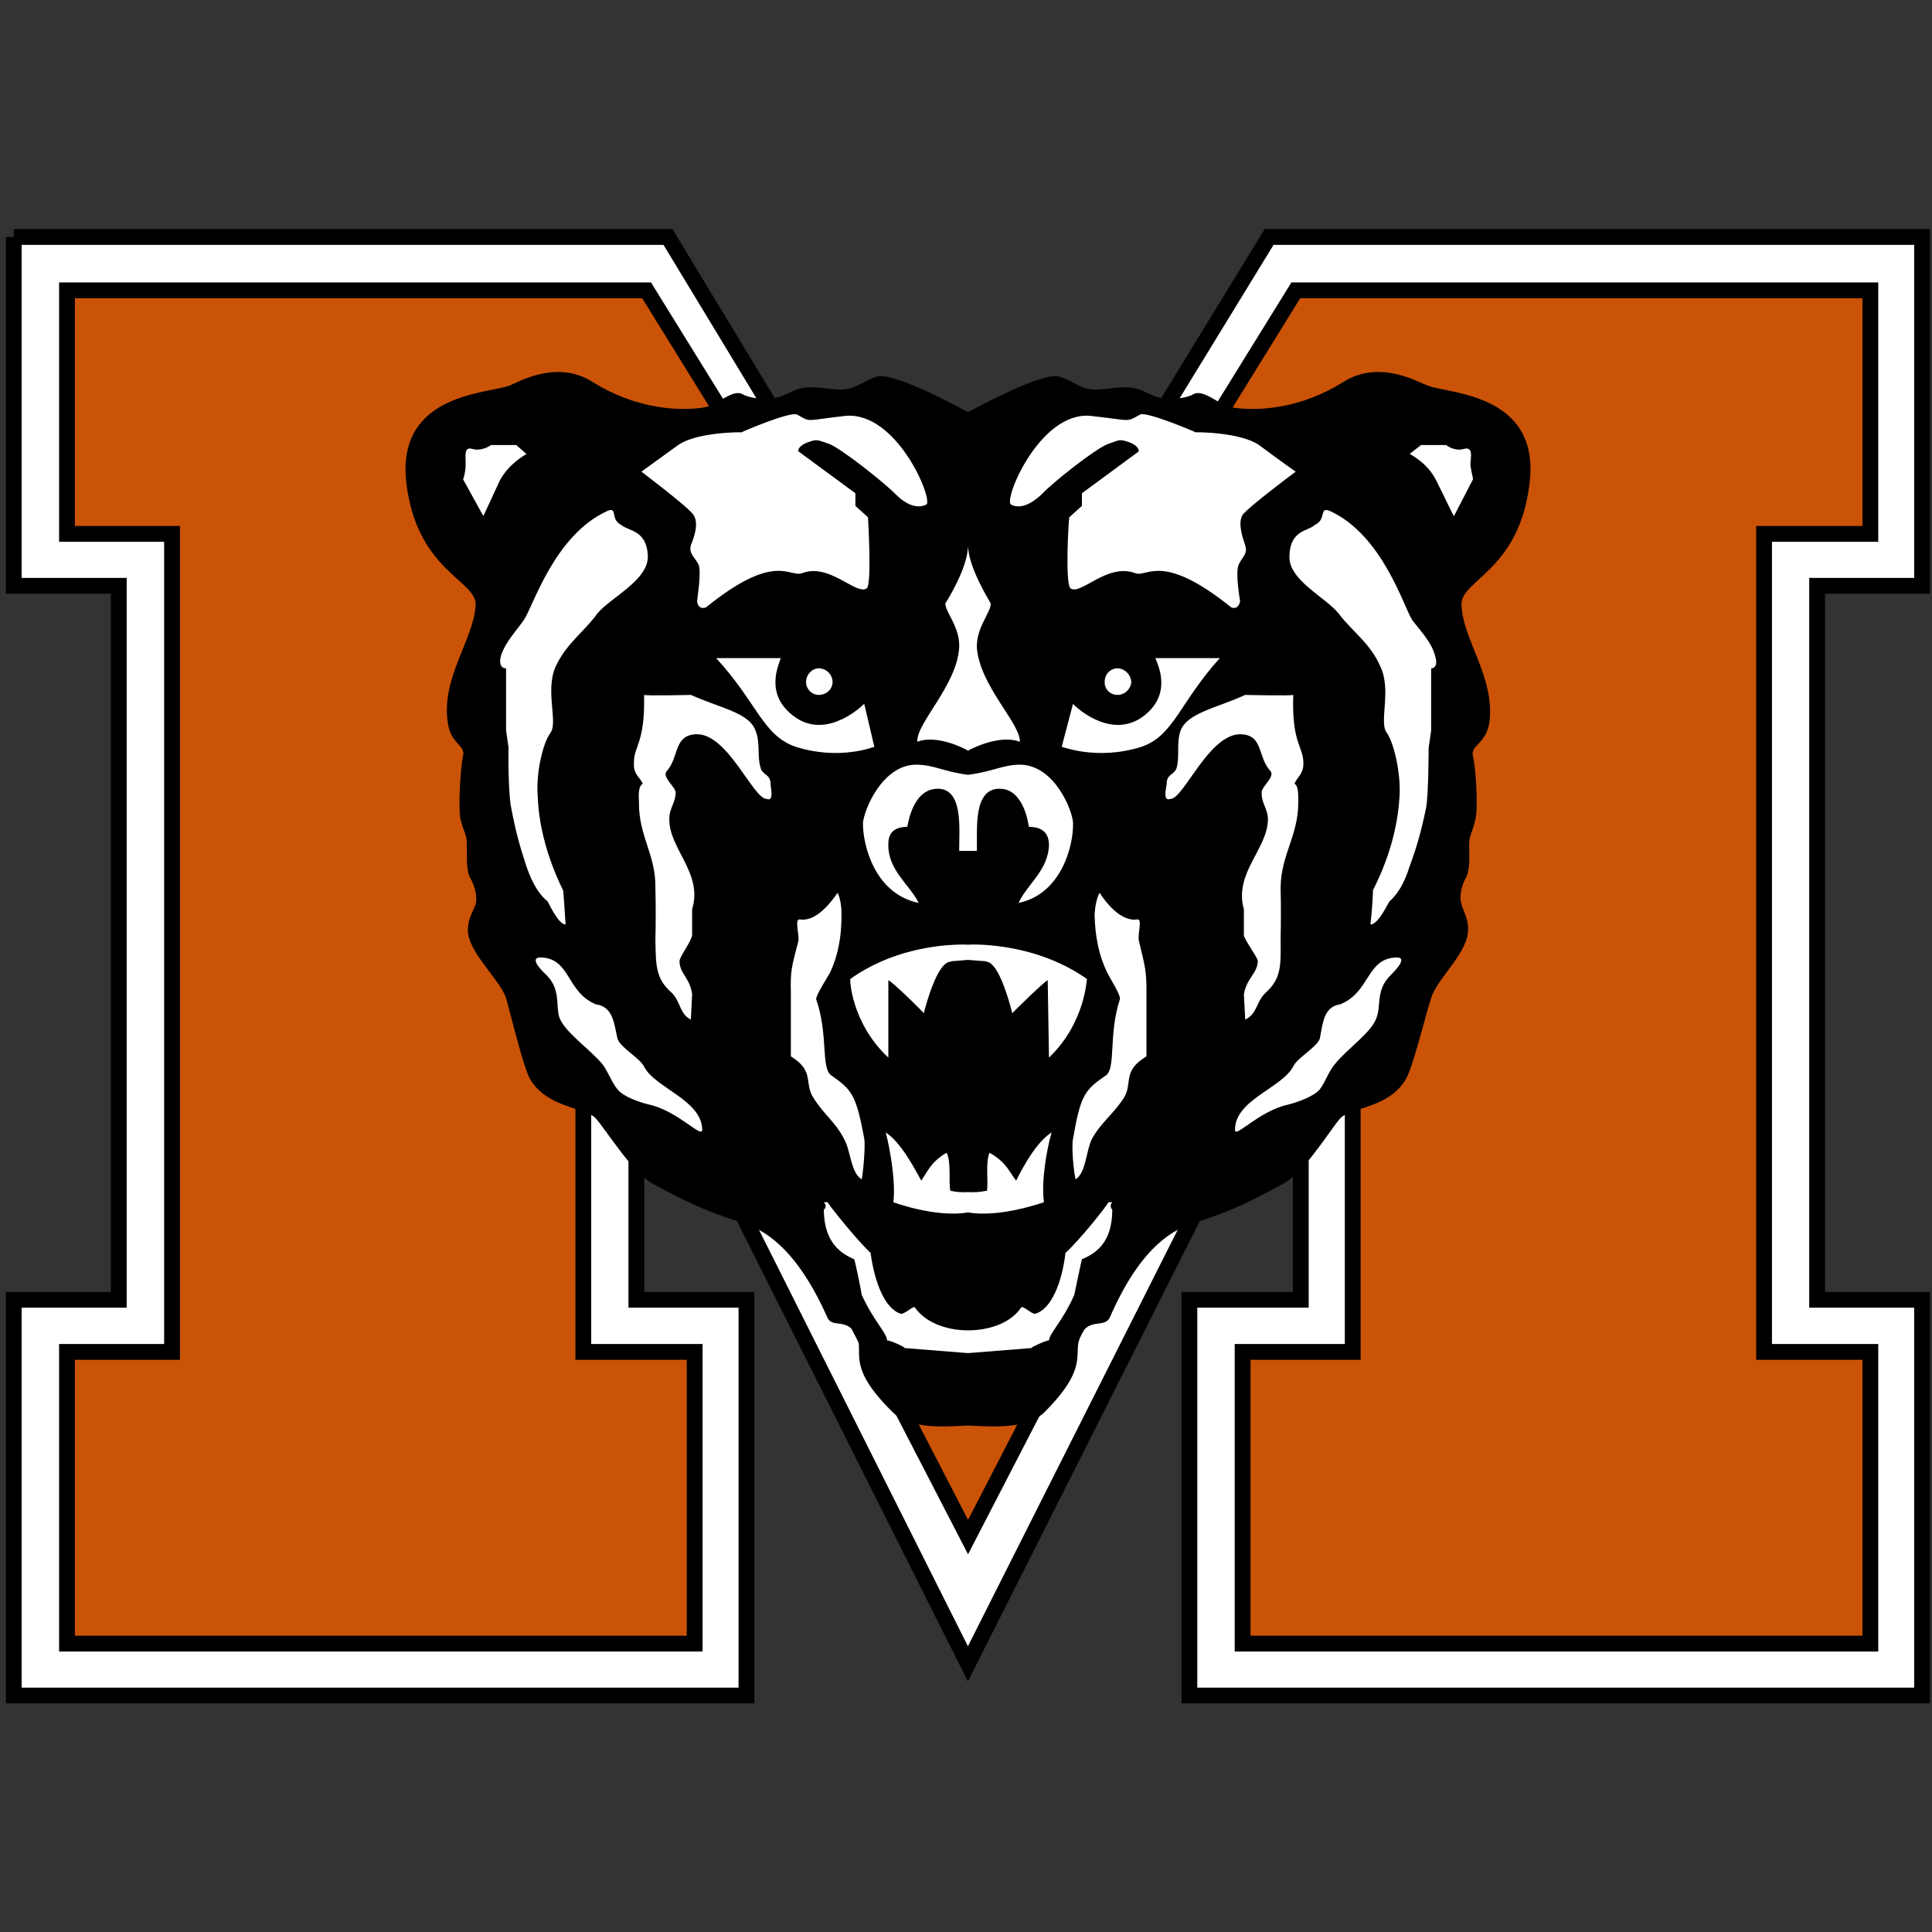 <?xml version="1.0" encoding="UTF-8" standalone="no"?>
<svg width="250px" height="250px" viewBox="0 0 250 250" version="1.1" xmlns="http://www.w3.org/2000/svg" xmlns:xlink="http://www.w3.org/1999/xlink">
    <rect x="0" y="0" width="250" height="250" fill="#333333" stroke="none"/>
    <!-- Generator: Sketch 47.1 (45422) - http://www.bohemiancoding.com/sketch -->
    <title>MERCER</title>
    <desc>Created with Sketch.</desc>
    <defs></defs>
    <g id="Page-1" stroke="none" stroke-width="1" fill="none" fill-rule="evenodd">
        <g id="MERCER" fill-rule="nonzero">
            <g id="Group" transform="translate(125, 125) scale(-1, 1) rotate(-180) translate(-125, -125) translate(0, 29)">
                <g transform="translate(-0, 0)" id="Shape">
                    <polygon fill="#FFFFFF" points="164.221 190.337 149.157 165.721 101.336 165.721 86.434 190.337 1.78 190.337 1.78 145.207 15.373 145.207 15.373 52.806 1.78 52.806 1.78 1.6 96.594 1.6 96.594 52.806 82.346 52.806 82.346 91.214 125.252 5.703 168.319 91.214 168.319 52.806 153.909 52.806 153.909 1.6 248.723 1.6 248.723 52.806 235.136 52.806 235.136 145.207 248.723 145.207 248.723 190.337 164.224 190.337"></polygon>
                    <polygon fill="#CB5307" points="8.67 183.43 83.67 183.43 94.639 165.703 156.707 165.703 167.677 183.43 242.022 183.43 242.022 151.918 228.267 151.918 228.267 46.063 242.022 46.063 242.022 8.318 160.795 8.318 160.795 46.063 175.042 46.063 175.042 118.438 125.264 22.102 75.48 118.438 75.48 46.063 89.89 46.063 89.89 8.318 8.668 8.318 8.668 46.063 22.261 46.063 22.261 151.918 8.668 151.918 8.668 183.43"></polygon>
                    <path d="M84.24,184.452 L7.646,184.452 L7.646,150.896 L21.239,150.896 L21.239,47.085 L7.646,47.085 L7.646,7.295 L90.912,7.295 L90.912,47.085 L76.503,47.085 L76.503,114.232 L125.264,19.875 L174.019,114.231 L174.019,47.085 L160.795,47.085 L159.772,47.085 L159.772,7.295 L243.045,7.295 L243.045,47.085 L229.29,47.085 L229.29,150.896 L243.045,150.896 L243.045,184.452 L167.107,184.452 L156.137,166.726 L95.209,166.726 L84.24,184.452 Z M83.1,182.408 L94.069,164.681 L157.277,164.681 L168.246,182.408 L241,182.408 L241,152.94 L227.245,152.94 L227.245,45.041 L241,45.041 L241,9.34 L161.817,9.34 L161.817,45.041 L176.065,45.041 L176.065,122.644 L125.264,24.33 L74.458,122.644 L74.458,45.041 L88.867,45.041 L88.867,9.34 L9.691,9.34 L9.691,45.041 L23.284,45.041 L23.284,152.94 L9.691,152.94 L9.691,182.408 L83.1,182.408 Z" fill="#000000"></path>
                    <path d="M2.801,189.315 L85.857,189.315 L100.762,164.701 L149.729,164.701 L164.797,189.315 L247.693,189.315 L247.693,146.22 L234.11,146.22 L234.11,51.784 L247.693,51.784 L247.693,2.623 L154.928,2.623 L154.928,51.784 L169.344,51.784 L169.344,95.51 L125.249,7.976 L81.323,95.525 L81.323,51.784 L95.567,51.784 L95.567,2.623 L2.801,2.623 L2.801,51.784 L16.393,51.784 L16.393,146.22 L2.801,146.22 L2.801,189.315 Z M1.778,189.315 L1.776,190.337 L1.778,189.315 Z M1.776,190.337 L0.756,190.337 L0.756,144.176 L14.348,144.176 L14.348,53.828 L0.756,53.828 L0.756,0.578 L97.612,0.578 L97.612,53.828 L83.368,53.828 L83.368,86.889 L125.246,3.423 L167.298,86.904 L167.298,53.828 L152.883,53.828 L152.883,0.578 L249.739,0.578 L249.739,53.828 L236.156,53.828 L236.156,144.176 L249.739,144.176 L249.739,191.359 L163.65,191.359 L148.583,166.745 L101.914,166.745 L87.01,191.359 L1.776,191.359 L1.776,190.337 Z" fill="#000000"></path>
                    <path d="M125.254,167.675 C125.283,167.659 115.727,172.957 113.462,172.272 C111.806,171.75 110.781,170.734 109.368,170.629 C108.053,170.391 105.951,171.129 103.802,170.792 C102.337,170.467 101.572,169.707 100.2,169.48 C98.839,169.364 97.304,169.364 96.105,169.974 C94.918,170.734 92.868,168.685 91.356,168.331 C89.798,168 83.491,167.315 76.616,171.616 C71.972,174.53 66.921,171.477 65.971,171.123 C63.359,170.049 51.435,170.223 52.547,158.812 C53.809,147.139 61.61,145.984 61.553,142.727 C61.315,138.252 57.047,133.295 57.95,127.468 C58.309,124.693 60.29,124.577 59.914,123.196 C59.607,121.837 59.265,116.538 59.589,114.994 C59.948,113.462 60.458,112.951 60.406,111.709 C60.458,110.554 60.29,108.679 60.736,107.605 C61.315,106.624 61.825,105.254 61.553,103.995 C61.141,102.863 60.429,102.004 60.568,100.222 C60.974,97.395 64.727,94.144 65.485,91.852 C66.088,89.698 67.727,82.89 68.595,81.346 C70.866,77.561 75.812,77.736 77.109,76.261 C78.54,74.653 81.899,69.093 84.644,67.729 C89.289,65.25 91.165,64.397 94.959,63.132 C97.536,62.366 102.372,61.054 107.075,50.495 C107.712,49.01 109.93,50.722 111.007,47.704 C111.604,45.689 109.756,43.884 115.594,38.184 C117.766,36.095 121.866,36.362 125.255,36.542 C128.695,36.362 132.795,36.095 135.077,38.184 C140.805,43.884 138.957,45.689 139.664,47.704 C140.631,50.722 142.849,49.01 143.597,50.495 C148.189,61.054 153.02,62.366 155.713,63.132 C159.396,64.397 161.273,65.25 165.865,67.729 C168.663,69.093 172.022,74.653 173.4,76.261 C174.75,77.736 179.696,77.561 181.914,81.346 C182.835,82.89 184.474,89.698 185.192,91.852 C185.835,94.145 189.588,97.395 189.935,100.222 C190.132,102.004 189.42,102.863 189.119,103.995 C188.737,105.254 189.246,106.624 189.773,107.605 C190.271,108.679 190.103,110.554 190.103,111.709 C190.103,112.951 190.613,113.462 190.92,114.994 C191.297,116.538 190.955,121.837 190.596,123.196 C190.271,124.577 192.252,124.693 192.721,127.468 C193.515,133.295 189.246,138.252 189.119,142.727 C188.951,145.984 196.752,147.139 197.963,158.812 C199.127,170.223 187.202,170.049 184.7,171.123 C183.64,171.477 178.59,174.53 173.892,171.616 C167.07,167.315 160.763,168 159.153,168.331 C157.693,168.685 155.643,170.734 154.404,169.974 C153.257,169.364 151.722,169.364 150.309,169.48 C148.989,169.707 148.224,170.479 146.707,170.792 C144.61,171.117 142.508,170.392 141.141,170.629 C139.78,170.734 138.755,171.75 137.047,172.272 C134.834,172.957 125.284,167.658 125.255,167.675" fill="#000000"></path>
                    <path d="M103.15,167.357 C102.235,167.798 95.947,165.094 95.947,165.053 C95.947,165.094 90.144,165.095 87.757,163.412 C85.371,161.676 82.977,159.971 83.006,159.965 C82.978,159.972 89.124,155.351 89.721,154.388 C90.485,153.302 89.801,151.427 89.395,150.451 C89.123,149.372 89.802,149.029 90.381,147.985 C90.827,146.975 90.149,143.212 90.219,143.223 C90.149,143.21 90.316,142.018 91.359,142.407 C100.382,149.709 102.172,146.191 103.811,146.842 C107.378,148.177 110.791,143.904 112.163,144.874 C112.841,145.442 112.317,153.991 112.317,154.061 L110.688,155.539 L110.688,157.172 L103.313,162.595 C103.279,162.531 103.113,163.216 104.462,163.738 C105.841,164.243 105.674,164.068 107.25,163.575 C108.744,163.047 114.376,158.599 115.928,157.009 C117.445,155.523 118.801,155.186 119.855,155.703 C120.852,156.213 116.077,167.829 109.376,167.184 C104.164,166.604 104.986,166.294 103.15,167.357 L103.15,167.357 Z M147.529,167.357 C145.63,166.295 146.457,166.604 141.14,167.185 C134.538,167.829 129.773,156.214 130.833,155.703 C131.818,155.186 133.18,155.523 134.761,157.009 C136.249,158.599 141.881,163.047 143.439,163.575 C144.951,164.068 144.778,164.243 146.226,163.738 C147.512,163.216 147.332,162.532 147.367,162.596 L140,157.172 L140,155.54 L138.362,154.061 C138.293,153.991 137.784,145.443 138.525,144.874 C139.828,143.905 143.241,148.177 146.878,146.842 C148.453,146.192 150.234,149.709 159.321,142.407 C160.3,142.018 160.47,143.212 160.47,143.223 C160.47,143.211 159.792,146.975 160.307,147.985 C160.817,149.03 161.492,149.372 161.122,150.452 C160.809,151.427 160.13,153.302 160.796,154.388 C161.497,155.351 167.633,159.971 167.673,159.965 C167.633,159.972 165.245,161.676 162.922,163.412 C160.467,165.095 154.678,165.094 154.742,165.053 C154.678,165.094 148.375,167.798 147.529,167.357 L147.529,167.357 Z M63.523,163.412 C63.542,163.389 62.344,162.533 61.07,162.922 C59.958,163.218 60.293,161.848 60.247,160.954 C60.293,160.141 59.956,158.942 59.921,158.977 L62.545,154.224 C62.517,154.155 63.705,156.712 64.672,158.813 C65.929,161.164 68.145,162.193 68.111,162.269 L66.798,163.412 L63.523,163.412 L63.523,163.412 Z M183.88,163.412 L182.414,162.269 C182.477,162.194 184.694,161.164 185.852,158.814 C186.912,156.712 188.101,154.155 188.142,154.225 L190.603,158.977 C190.667,158.942 190.321,160.141 190.268,160.954 C190.321,161.848 190.664,163.218 189.454,162.922 C188.273,162.533 187.083,163.389 187.165,163.412 L183.879,163.412 L183.88,163.412 Z M79.249,154.959 C79.132,155.042 78.936,155.03 78.589,154.878 C71.726,151.761 68.994,142.536 67.784,140.765 C66.608,139.117 65.413,137.918 64.833,136.176 C64.387,134.499 65.41,134.491 65.485,134.526 L65.485,126.481 L65.82,124.196 C65.756,124.242 65.758,118.254 66.146,116.478 C66.76,113.244 67.293,111.413 68.109,108.923 C69.337,105.26 70.864,104.415 70.887,104.334 C70.865,104.415 72.236,101.331 73.186,101.377 C73.088,102.869 72.915,105.777 72.851,105.812 C70.436,110.74 69.677,115.013 69.585,117.956 C69.336,120.823 70.192,124.753 71.222,126.164 C72.236,127.493 70.53,131.59 71.874,134.689 C73.258,137.742 75.643,139.286 77.276,141.591 C79.054,143.733 84.002,145.956 83.828,149.137 C83.66,152.451 81.275,152.272 80.389,153.073 C79.264,153.626 79.6,154.71 79.249,154.959 L79.249,154.959 Z M171.399,154.959 C171.016,154.71 171.331,153.625 170.132,153.073 C169.344,152.272 166.954,152.451 166.856,149.136 C166.613,145.956 171.55,143.732 173.236,141.59 C174.962,139.286 177.361,137.742 178.647,134.689 C180.089,131.589 178.384,127.493 179.462,126.163 C180.429,124.753 181.279,120.823 181.1,117.956 C180.937,115.013 180.175,110.74 177.661,105.812 C177.701,105.777 177.526,102.868 177.335,101.377 C178.383,101.33 179.741,104.415 179.788,104.333 C179.741,104.415 181.282,105.26 182.412,108.922 C183.333,111.413 183.861,113.244 184.538,116.477 C184.863,118.253 184.864,124.242 184.864,124.195 L185.19,126.481 L185.19,134.525 C185.203,134.491 186.226,134.5 185.688,136.176 C185.207,137.917 184.006,139.117 182.738,140.765 C181.62,142.535 178.895,151.76 172.095,154.877 C171.731,155.03 171.526,155.042 171.399,154.959 L171.399,154.959 Z M125.257,150.451 C125.286,147.491 122.363,142.978 122.316,142.897 C122.363,141.73 124.268,139.797 124.117,137.156 C123.764,132.216 118.52,127.397 118.705,125.012 C121.364,126.062 125.286,123.895 125.257,123.86 C125.286,123.895 129.203,126.062 131.972,125.012 C132.053,127.398 126.812,132.216 126.406,137.156 C126.308,139.797 128.213,141.73 128.207,142.897 C128.214,142.978 125.286,147.491 125.257,150.451 L125.257,150.451 Z M92.67,135.841 C97.993,130.054 98.724,125.781 102.987,124.359 C108.738,122.536 113.175,124.417 113.14,124.359 L111.828,129.936 C111.806,129.884 107.203,125.27 102.987,128.132 C98.678,131.08 100.89,135.179 101.023,135.84 L92.671,135.84 L92.67,135.841 Z M149.501,135.841 C149.727,135.179 151.937,131.08 147.692,128.132 C143.411,125.27 138.804,129.884 138.85,129.937 L137.384,124.359 C137.448,124.417 141.877,122.536 147.691,124.359 C151.884,125.781 152.621,130.054 157.845,135.841 L149.501,135.841 L149.501,135.841 Z M105.939,134.526 C105.07,134.491 104.307,133.731 104.301,132.721 C104.307,131.838 105.07,131.073 105.939,131.079 C106.952,131.073 107.716,131.838 107.74,132.721 C107.717,133.731 106.952,134.491 105.939,134.526 Z M144.588,134.526 C143.668,134.491 142.904,133.731 142.95,132.721 C142.904,131.838 143.668,131.073 144.588,131.079 C145.55,131.073 146.314,131.838 146.389,132.721 C146.314,133.731 145.55,134.491 144.588,134.526 Z M83.343,131.079 C83.499,124.747 81.961,124.453 82.031,122.218 C81.961,120.82 82.728,120.52 83.18,119.597 C82.56,119.197 82.642,118.173 82.682,117.14 C82.642,112.792 84.861,110.439 84.809,106.138 C84.861,103.811 84.861,101.887 84.809,99.409 C84.861,95.949 84.865,94.327 86.944,92.516 C88.103,91.332 87.932,89.789 89.397,89.07 L89.56,92.353 C89.293,94.454 87.937,95.008 87.931,96.615 C87.937,97.225 89.125,98.633 89.56,99.898 L89.56,103.345 C91.002,108 86.563,111.162 86.61,114.999 C86.563,116.334 87.416,117.099 87.433,118.445 C87.414,119.194 85.589,120.464 86.284,121.23 C87.929,123.041 87.099,125.951 90.22,125.991 C94.245,125.951 97.481,117.568 99.224,117.62 C100.209,117.226 99.702,119.11 99.713,119.598 C99.7,120.863 98.546,120.736 98.401,121.729 C97.949,123.261 98.42,124.882 97.749,126.49 C96.927,128.777 93.219,129.367 89.397,131.079 C89.466,131.073 83.54,130.946 83.343,131.079 L83.343,131.079 Z M161.131,131.079 C157.407,129.367 153.694,128.777 152.779,126.49 C152.199,124.882 152.663,123.261 152.281,121.729 C152.066,120.736 150.926,120.863 150.978,119.597 C150.926,119.11 150.403,117.225 151.457,117.62 C153.131,117.568 156.382,125.951 160.471,125.991 C163.529,125.95 162.69,123.041 164.398,121.229 C165.024,120.463 163.206,119.194 163.258,118.445 C163.206,117.099 164.055,116.334 164.072,114.999 C164.056,111.162 159.621,108 160.959,103.344 L160.959,99.898 C161.498,98.633 162.691,97.224 162.76,96.615 C162.691,95.007 161.324,94.454 160.959,92.353 L161.131,89.069 C162.695,89.789 162.519,91.332 163.746,92.516 C165.762,94.327 165.762,95.949 165.71,99.409 C165.762,101.887 165.762,103.81 165.71,106.138 C165.762,110.439 167.976,112.792 168,117.139 C167.977,118.172 168.067,119.197 167.511,119.597 C167.893,120.52 168.666,120.819 168.66,122.218 C168.667,124.453 167.128,124.746 167.348,131.079 C167.082,130.946 161.16,131.073 161.131,131.079 L161.131,131.079 Z M118.553,122.055 C114.076,122.015 111.771,116.042 111.667,114.509 C111.638,111.677 113.171,105.345 118.87,104.161 C117.781,106.454 114.888,108.384 114.952,111.716 C114.888,113.811 116.506,113.985 117.404,114.02 C117.444,113.985 117.954,118.767 121.169,118.935 C124.725,119.133 124.096,113.639 124.119,110.9 L126.408,110.9 C126.484,113.639 125.855,119.133 129.521,118.935 C132.626,118.767 133.134,113.985 133.123,114.02 C134.073,113.985 135.692,113.811 135.738,111.716 C135.692,108.384 132.795,106.454 131.811,104.161 C137.4,105.345 138.932,111.677 138.851,114.509 C138.805,116.042 136.503,122.014 131.974,122.055 C129.64,122.015 128.525,121.158 125.259,120.74 C122.045,121.158 120.945,122.015 118.553,122.055 L118.553,122.055 Z M108.39,105.476 C107.632,104.402 105.675,101.67 103.486,102.03 C102.773,102.117 103.457,99.983 103.314,99.246 C102.428,95.862 102.261,95.349 102.337,92.516 L102.337,84.308 C105.499,82.352 103.972,80.861 105.287,78.894 C106.677,76.7 108.062,75.86 109.214,73.643 C110.112,72.047 110.062,69.28 111.504,68.392 C111.683,69.233 112.001,72.627 111.839,73.643 C110.79,79.279 110.275,79.961 107.576,81.841 C106.192,82.776 107.211,87.14 105.613,91.691 C105.537,92.161 106.996,94.409 107.413,95.146 C108.404,97.276 108.912,99.708 108.888,102.692 C108.911,103.731 108.698,104.832 108.391,105.476 L108.39,105.476 Z M142.289,105.476 C141.918,104.832 141.707,103.731 141.638,102.692 C141.707,99.708 142.221,97.276 143.276,95.146 C143.629,94.409 145.081,92.161 144.913,91.691 C143.413,87.14 144.424,82.776 143.104,81.841 C140.341,79.961 139.829,79.279 138.851,73.643 C138.625,72.627 138.942,69.233 139.185,68.392 C140.558,69.28 140.509,72.047 141.303,73.643 C142.56,75.86 143.949,76.694 145.402,78.894 C146.647,80.862 145.121,82.352 148.352,84.308 L148.352,92.516 C148.365,95.349 148.192,95.862 147.375,99.246 C147.166,99.983 147.846,102.117 147.203,102.03 C144.95,101.67 142.984,104.402 142.289,105.476 L142.289,105.476 Z M123.855,98.765 C121.196,98.683 115.223,98.039 110.028,94.321 C109.958,94.368 110.109,88.678 114.951,84.145 L114.951,94.158 C115.385,94.059 119.593,89.938 119.53,89.886 C121.539,97.397 122.975,96.377 123.131,96.616 L125.258,96.788 L127.556,96.616 C127.603,96.377 129.038,97.397 130.995,89.886 C130.983,89.938 135.192,94.059 135.574,94.158 L135.737,84.145 C140.469,88.678 140.61,94.368 140.651,94.321 C133.614,99.278 125.264,98.774 125.258,98.756 C125.26,98.759 124.742,98.792 123.856,98.766 L123.855,98.765 Z M69.911,97.105 C68.226,97.053 70.668,94.863 70.726,94.811 C72.573,92.953 71.894,90.946 72.363,89.396 C73.001,87.487 76.325,85.259 77.929,83.32 C78.67,82.391 79.16,80.911 79.902,80.046 C80.597,79.111 82.735,78.37 83.992,78.069 C87.757,77.227 90.829,73.639 90.87,74.794 C90.829,78.683 84.739,80.199 83.331,83.002 C82.81,84.07 80.168,85.521 79.902,86.612 C79.444,88.557 79.356,90.73 77.115,91.038 C73.257,92.611 73.855,97.053 69.911,97.105 L69.911,97.105 Z M180.776,97.105 C176.762,97.053 177.365,92.611 173.409,91.038 C171.266,90.73 171.173,88.556 170.785,86.612 C170.449,85.521 167.804,84.07 167.346,83.002 C165.875,80.199 159.785,78.684 159.808,74.794 C159.786,73.639 162.861,77.227 166.694,78.069 C167.882,78.37 170.02,79.111 170.785,80.046 C171.457,80.911 171.944,82.391 172.749,83.32 C174.283,85.259 177.612,87.487 178.151,89.396 C178.719,90.946 178.035,92.953 179.952,94.811 C179.945,94.863 182.391,97.053 180.775,97.105 L180.776,97.105 Z M114.617,74.459 C115.225,72.097 115.91,67.995 115.603,65.435 C115.569,65.429 121.193,63.377 125.259,64.12 C129.377,63.377 135.058,65.429 135.087,65.435 C134.716,67.995 135.401,72.097 136.073,74.459 C134.121,73.205 132.499,70.219 131.485,68.228 C130.581,69.366 130.276,70.561 128.046,71.838 C127.508,70.648 127.894,68.167 127.72,66.913 C127.727,66.965 126.649,66.634 125.259,66.75 C123.921,66.634 122.9,66.965 122.969,66.913 C122.732,68.167 123.118,70.648 122.481,71.838 C120.344,70.561 120.045,69.366 119.205,68.228 C118.128,70.219 116.505,73.205 114.617,74.459 L114.617,74.459 Z M106.599,65.435 C107.115,64.907 106.657,64.51 106.599,64.446 C106.657,60.064 108.917,58.766 110.527,58.052 C110.602,58.099 111.516,53.617 111.504,53.454 C113.022,50.088 114.798,48.467 114.78,47.55 C115.157,47.579 117.07,46.724 117.07,46.561 L125.259,45.908 L133.449,46.561 C133.507,46.724 135.42,47.579 135.739,47.55 C135.785,48.467 137.549,50.088 139.015,53.454 C139.055,53.617 139.978,58.099 140.001,58.052 C141.663,58.766 143.922,60.064 143.928,64.446 C143.922,64.51 143.465,64.907 143.928,65.435 L143.44,65.435 C143.086,64.779 139.791,60.639 137.874,58.869 C137.405,54.997 136.038,51.583 133.947,50.997 C133.507,50.933 132.36,52.103 132.146,51.813 C130.582,49.532 127.501,48.845 125.26,48.856 C123.07,48.843 120.004,49.532 118.382,51.813 C118.226,52.103 117.074,50.933 116.581,50.997 C114.543,51.583 113.175,54.997 112.654,58.869 C110.789,60.639 107.485,64.779 107.079,65.435 L106.6,65.435 L106.599,65.435 Z" fill="#FFFFFF"></path>
                </g>
            </g>
        </g>
    </g>
</svg>